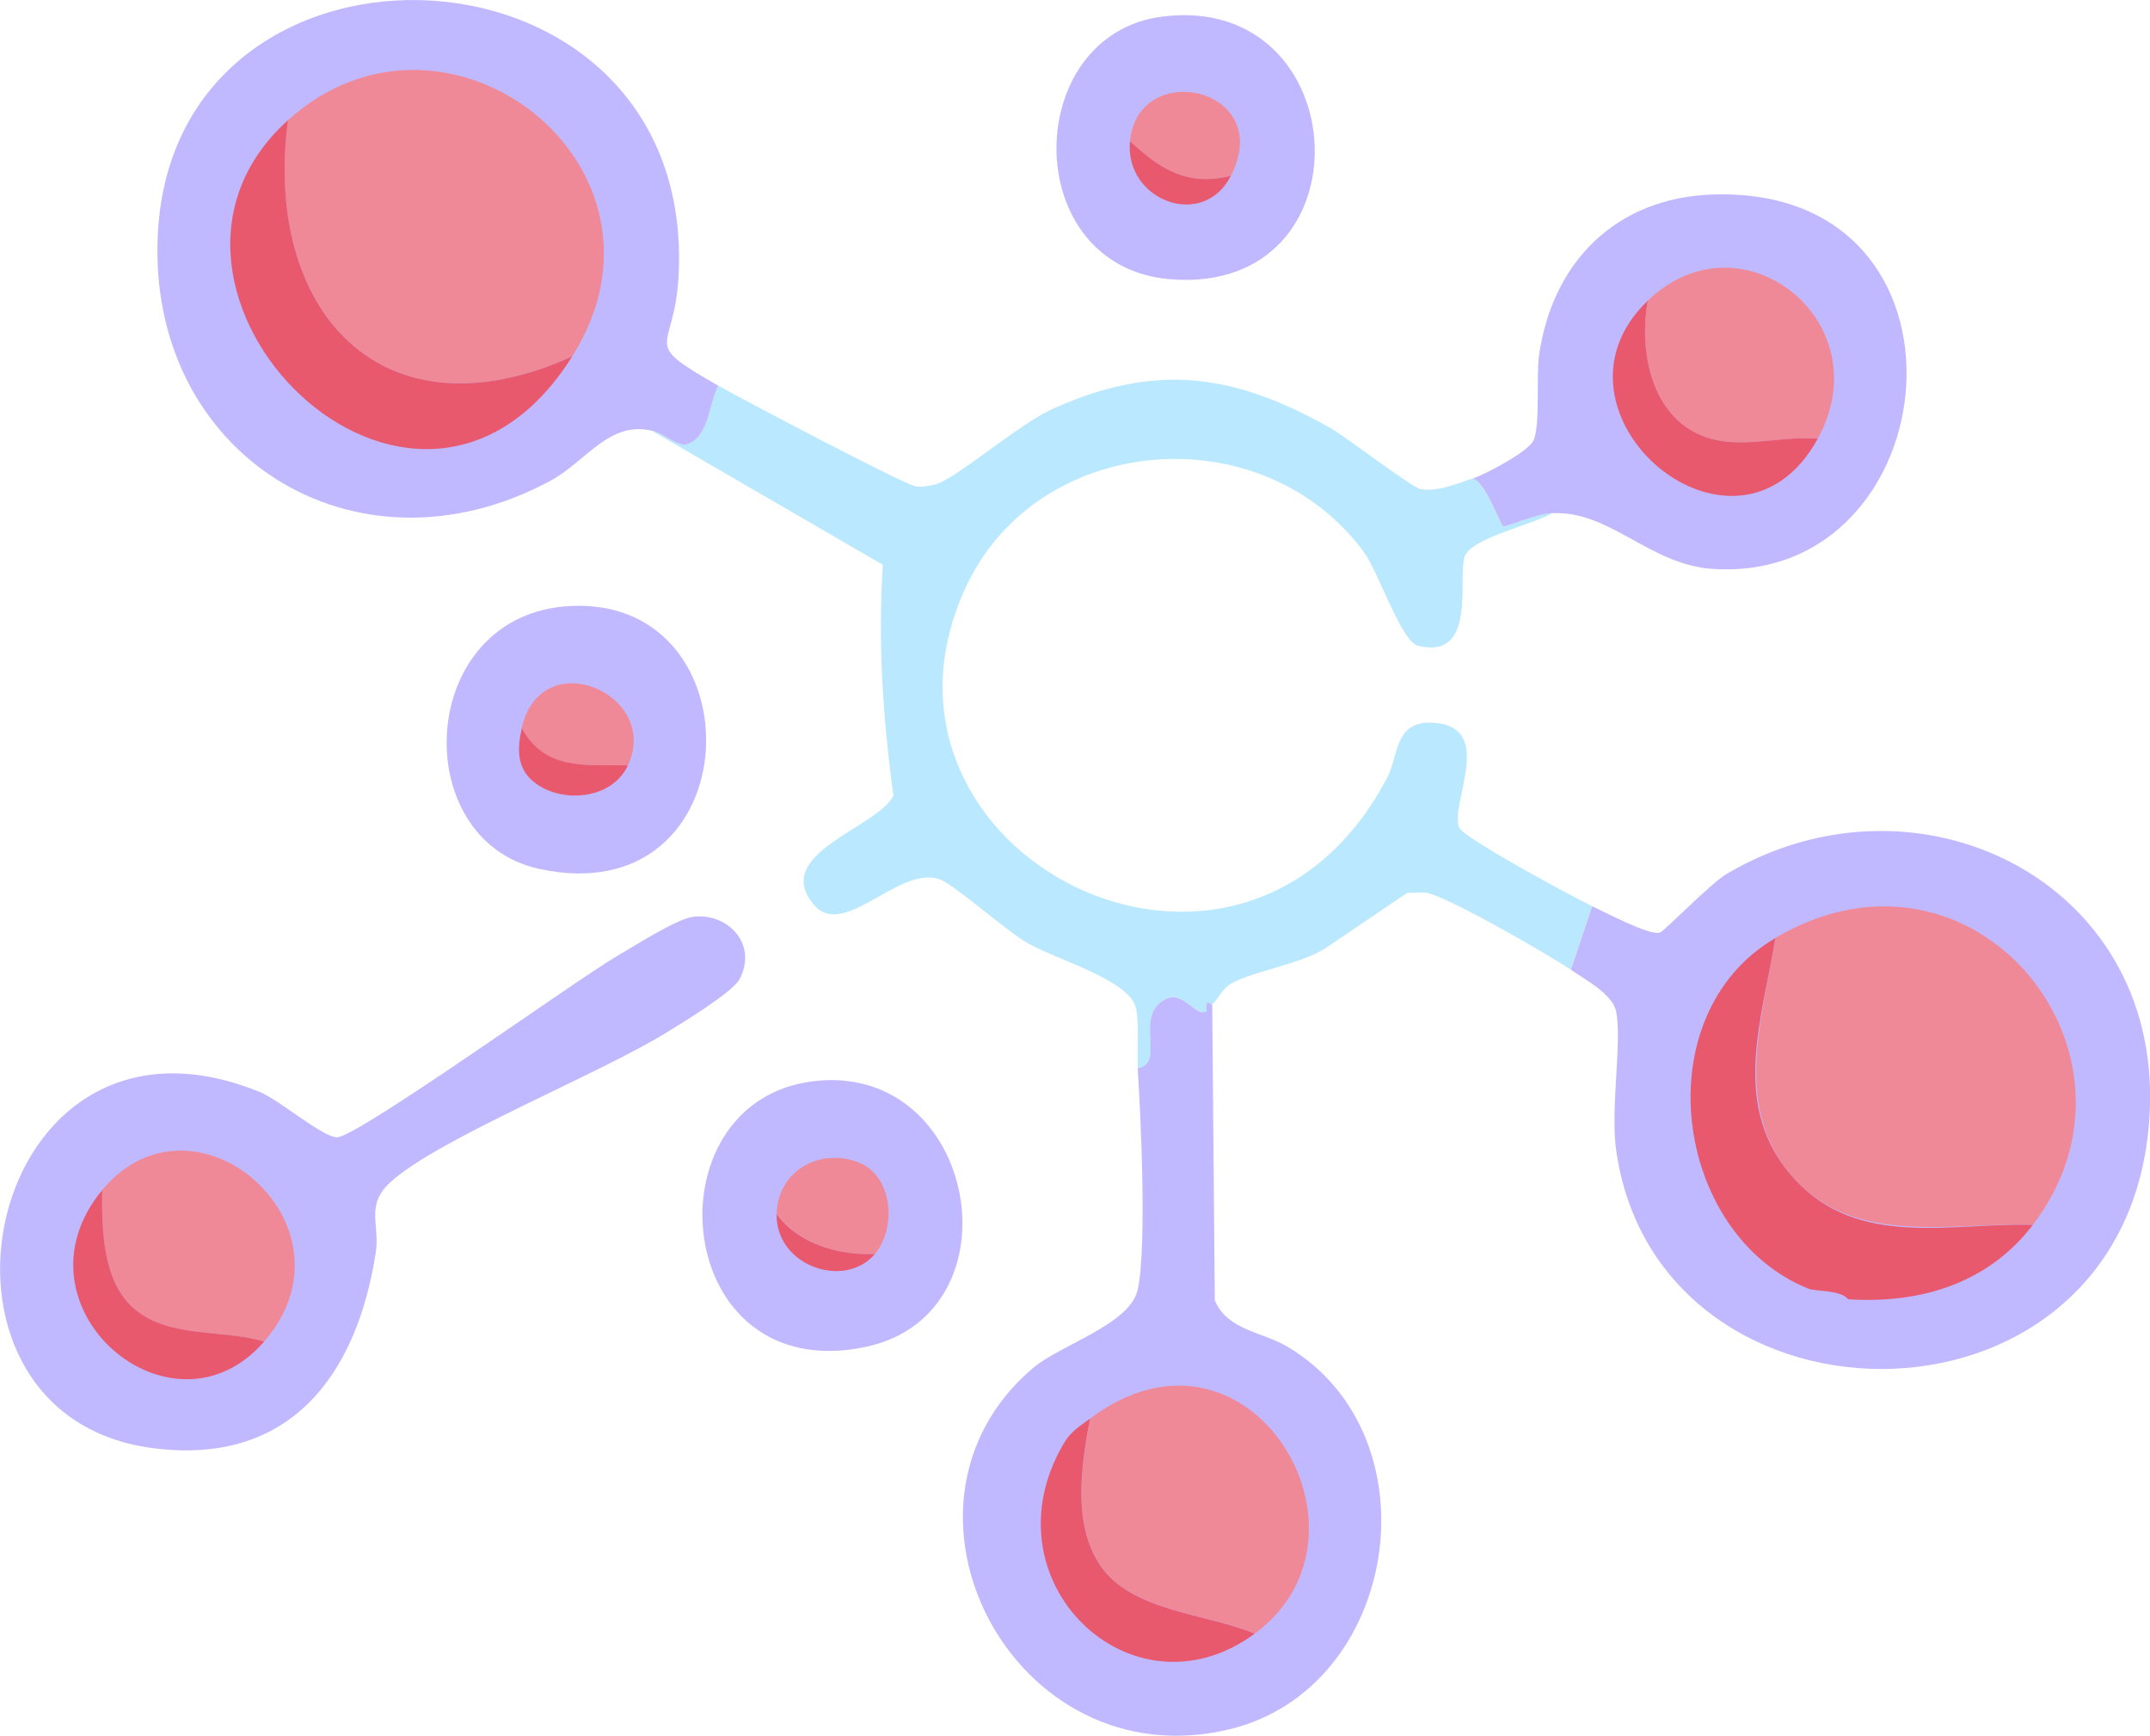 <?xml version="1.0" encoding="UTF-8"?>
<svg id="Capa_2" data-name="Capa 2" xmlns="http://www.w3.org/2000/svg" viewBox="0 0 156.61 126.46">
  <defs>
    <style>
      .cls-1 {
        fill: #ef8998;
      }

      .cls-2 {
        fill: #b9e8ff;
      }

      .cls-3 {
        fill: #c1b9ff;
      }

      .cls-4 {
        fill: #e9596e;
      }
    </style>
  </defs>
  <g id="Capa_1-2" data-name="Capa 1">
    <path class="cls-2" d="M107.26,34.87c.92.22,2.03,3.41,2.22,3.48.18.07,2.41-.91,3.58-.97-1.18.78-5.96,1.81-6.38,3.19-.51,1.65.92,7.52-3.39,6.48-1.23-.3-2.87-5.39-3.97-6.87-7.44-10.03-23.84-8.66-29.02,2.71-8.78,19.27,20.08,34.16,30.76,13.74.85-1.63.49-4.17,3.39-3.97,4.53.32,1.12,5.94,1.84,7.64.32.76,8.36,5.09,9.67,5.71l-1.55,4.64c-1.55-1.07-9.1-5.42-10.54-5.61-.43-.06-.91.04-1.35,0l-6,4.06c-1.8,1.14-5.09,1.62-6.77,2.52-.76.41-.93,1.1-1.45,1.55-.08.07-.5-.58-.39.48-.77.52-1.69-1.54-3-.87-2.38,1.23.09,4.65-2.03,5.03-.07-1.13.14-3.58-.19-4.55-.66-1.91-5.85-3.41-7.84-4.55-1.57-.9-5.35-4.27-6.38-4.64-2.99-1.07-7,4.44-9.19,1.84-3.13-3.72,4.59-5.57,5.8-7.93-.76-5.62-1.14-11.17-.77-16.83l-16.83-9.77c.94.22,1.9,1.24,2.61.97,1.61-.62,1.55-3.01,2.22-4.26,1.59.91,13.61,7.25,14.41,7.35.47.06,1.1-.05,1.55-.19,1.4-.44,6.02-4.37,8.32-5.42,7.59-3.44,13.26-2.63,20.31,1.35,1.22.69,5.88,4.31,6.58,4.45,1.17.23,2.64-.38,3.77-.77Z"/>
    <path class="cls-3" d="M114.42,70.66l1.55-4.64c.98.46,4.15,2.14,4.93,1.93.31-.08,3.68-3.57,4.84-4.26,13.78-8.19,31.53.33,30.86,17.12-.99,24.73-35.89,24.74-38.89,2.9-.4-2.94.46-8,0-10.06-.28-1.25-2.3-2.31-3.29-3Z"/>
    <path class="cls-1" d="M148.08,89.23c-5.94-.18-12.9,1.6-17.41-3.39s-2.33-11.46-1.35-17.51c14.51-8.52,28.21,8.53,18.77,20.89Z"/>
    <path class="cls-4" d="M129.32,68.34c-.98,6.05-3.33,12.34,1.35,17.51s11.47,3.21,17.41,3.39c-3.27,4.28-8.22,5.76-13.45,5.42-.58-.7-2.37-.56-2.9-.77-9.87-3.98-11.96-19.94-2.42-25.54Z"/>
    <path class="cls-3" d="M52.32,28.09c-.68,1.25-.62,3.63-2.22,4.26-.71.27-1.67-.75-2.61-.97-3.15-.73-4.77,2.24-7.45,3.68-14.25,7.62-29.4-2.02-28.54-18.09,1.29-23.95,39.44-22.27,37.92,3.29-.33,5.53-2.86,4.53,2.9,7.84Z"/>
    <path class="cls-1" d="M41.68,25.97c-13.92,6.29-22.53-3.37-20.7-17.22,11.56-10.43,29.39,3.41,20.7,17.22Z"/>
    <path class="cls-4" d="M41.68,25.97c-11.48,18.24-34.33-4.92-20.7-17.22-1.83,13.85,6.78,23.51,20.7,17.22Z"/>
    <path class="cls-3" d="M50.48,66.79c2.58-.3,4.73,2.03,3.39,4.55-.51.95-4.05,3.1-5.13,3.77-4.88,3.07-16.88,7.86-20.31,11.03-1.84,1.69-.74,3.07-1.06,5.13-1.4,9.03-6.34,15.58-16.35,14.22-18.53-2.52-12.19-34.17,7.93-25.92,1.37.56,4.64,3.34,5.61,3.29,1.57-.08,17.39-11.45,20.31-13.16,1.2-.7,4.44-2.77,5.61-2.9Z"/>
    <path class="cls-1" d="M19.24,97.74c-3-.91-6.82-.22-9.38-2.32-2.41-1.97-2.44-5.84-2.42-8.71,6.69-8.1,19.11,2.59,11.8,11.03Z"/>
    <path class="cls-4" d="M19.24,97.74c-6.74,7.78-18.78-2.58-11.8-11.03-.02,2.87.01,6.73,2.42,8.71,2.56,2.1,6.38,1.41,9.38,2.32Z"/>
    <path class="cls-3" d="M88.3,73.17l.19,21.57c.91,2.19,3.49,2.29,5.32,3.39,10.93,6.55,8.1,24.89-4.26,27.86-15.75,3.79-26.13-16.26-14.32-26.31,2.02-1.72,7.06-3.17,7.64-5.71.68-3.01.23-12.66,0-16.15,2.12-.38-.35-3.8,2.03-5.03,1.31-.67,2.23,1.39,3,.87-.11-1.07.31-.42.39-.48Z"/>
    <path class="cls-1" d="M91.4,119.02c-3.49-1.48-8.91-1.6-11.22-4.93-2.09-3.02-1.4-7.37-.77-10.74,11.55-8.68,21.82,8.44,11.99,15.67Z"/>
    <path class="cls-4" d="M91.4,119.02c-8.93,6.57-19.79-3.82-13.93-13.83.55-.94,1.13-1.23,1.93-1.84-.63,3.36-1.31,7.72.77,10.74,2.31,3.34,7.73,3.46,11.22,4.93Z"/>
    <path class="cls-3" d="M113.07,37.38c-1.17.06-3.4,1.04-3.58.97-.19-.08-1.3-3.27-2.22-3.48.92-.32,4.11-1.98,4.45-2.81.48-1.17.17-4.64.39-6.19.97-6.81,5.64-11.48,12.67-11.7,20.21-.64,17.33,28.39,0,27.28-4.64-.3-7.49-4.26-11.7-4.06Z"/>
    <path class="cls-1" d="M132.41,31.96c-2.26-.19-4.61.5-6.87.19-4.92-.67-6.28-5.98-5.51-10.25,6.83-6.56,17.06,1.54,12.38,10.06Z"/>
    <path class="cls-4" d="M120.03,21.9c-.77,4.27.59,9.59,5.51,10.25,2.25.3,4.61-.38,6.87-.19-5.94,10.83-20.87-1.91-12.38-10.06Z"/>
    <path class="cls-3" d="M59.19,78.78c12.01-1.51,15.27,16.93,3.87,19.35-14.17,3-15.96-17.82-3.87-19.35Z"/>
    <path class="cls-1" d="M63.73,91.36c-2.57.11-5.55-.71-7.16-2.9.06-3.03,2.9-4.75,5.71-3.87s3.06,4.86,1.45,6.77Z"/>
    <path class="cls-4" d="M63.73,91.36c-2.19,2.6-7.23.89-7.16-2.9,1.61,2.2,4.58,3.01,7.16,2.9Z"/>
    <path class="cls-3" d="M41.58,44.15c13.83-.67,13.15,22.53-2.32,19.15-9.66-2.11-8.94-18.61,2.32-19.15Z"/>
    <path class="cls-1" d="M45.74,55.76c-3.03-.06-6.03.42-7.74-2.71,1.42-6.27,10.16-2.48,7.74,2.71Z"/>
    <path class="cls-4" d="M45.74,55.76c-1.14,2.46-4.67,2.78-6.67,1.35-1.44-1.02-1.42-2.49-1.06-4.06,1.71,3.13,4.71,2.65,7.74,2.71Z"/>
    <path class="cls-3" d="M84.72,1.2c14.06-1.72,15.19,20.28.58,19.15-11.13-.86-10.93-17.89-.58-19.15Z"/>
    <path class="cls-1" d="M89.66,12.81c-3.21.78-5.11-.47-7.35-2.52.58-6.09,10.64-3.91,7.35,2.52Z"/>
    <path class="cls-4" d="M89.66,12.81c-2.04,3.99-7.76,1.78-7.35-2.52,2.24,2.05,4.14,3.3,7.35,2.52Z"/>
  </g>
</svg>